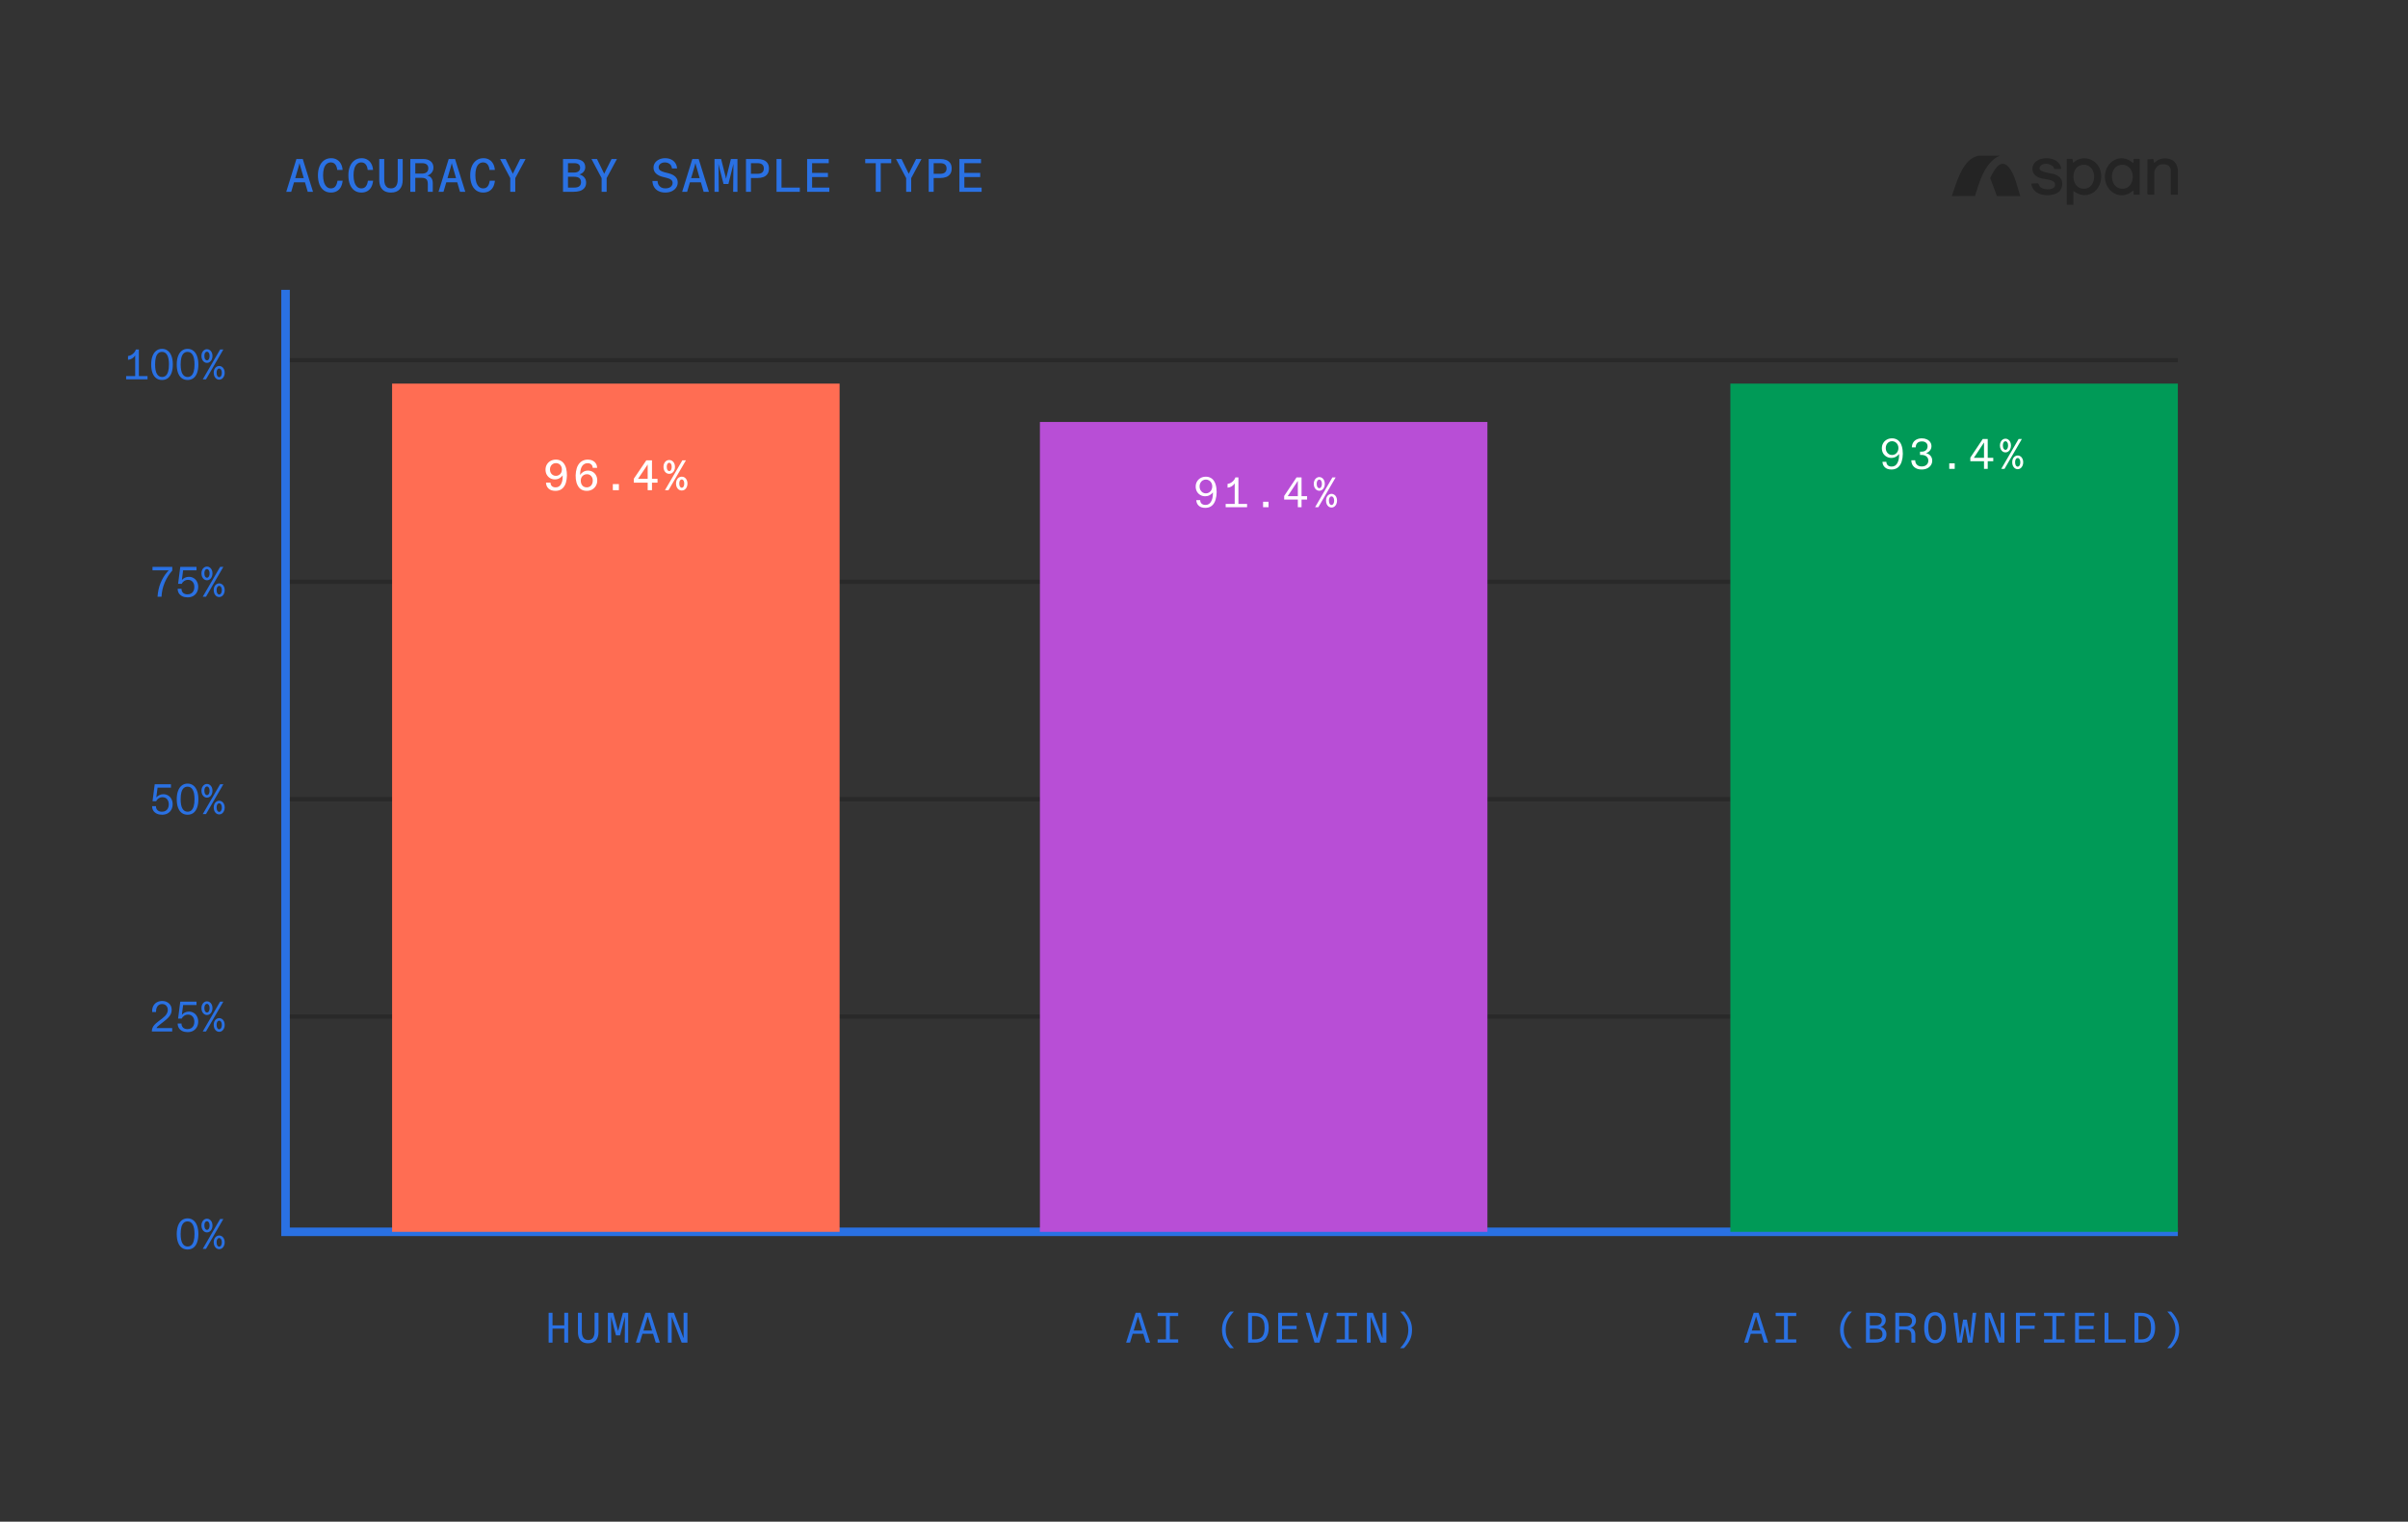 <svg width="565" height="357" viewBox="0 0 565 357" fill="none" xmlns="http://www.w3.org/2000/svg">
<rect x="0" y="0" width="565" height="357" fill="#333333" stroke="none"/>
<line x1="67" y1="84.5" x2="511" y2="84.5" stroke="black" stroke-opacity="0.2"/>
<line x1="67" y1="136.5" x2="511" y2="136.5" stroke="black" stroke-opacity="0.2"/>
<line x1="67" y1="187.5" x2="511" y2="187.5" stroke="black" stroke-opacity="0.2"/>
<line x1="67" y1="238.5" x2="511" y2="238.5" stroke="black" stroke-opacity="0.2"/>
<path d="M31.716 84.09C31.716 84.03 31.716 83.973 31.716 83.92C31.716 83.86 31.716 83.8 31.716 83.74C31.716 83.687 31.716 83.63 31.716 83.57C31.716 83.51 31.716 83.453 31.716 83.4C31.542 83.68 31.302 83.917 30.996 84.11C30.696 84.297 30.376 84.397 30.036 84.41V83.53C30.436 83.483 30.812 83.313 31.166 83.02C31.526 82.72 31.762 82.38 31.876 82H32.586V89H31.716V84.09ZM29.596 89V88.23H34.616V89H29.596ZM38.022 89.15C37.482 89.15 37.022 89.007 36.642 88.72C36.262 88.433 35.972 88.017 35.772 87.47C35.572 86.923 35.472 86.27 35.472 85.51C35.472 84.75 35.575 84.097 35.782 83.55C35.988 82.997 36.282 82.573 36.662 82.28C37.048 81.987 37.502 81.84 38.022 81.84C38.535 81.84 38.982 81.987 39.362 82.28C39.742 82.567 40.035 82.987 40.242 83.54C40.448 84.087 40.552 84.743 40.552 85.51C40.552 86.277 40.452 86.933 40.252 87.48C40.052 88.027 39.762 88.443 39.382 88.73C39.002 89.01 38.548 89.15 38.022 89.15ZM38.022 88.44C38.368 88.44 38.662 88.337 38.902 88.13C39.142 87.917 39.325 87.593 39.452 87.16C39.578 86.72 39.642 86.17 39.642 85.51C39.642 84.517 39.502 83.777 39.222 83.29C38.948 82.803 38.548 82.56 38.022 82.56C37.662 82.56 37.362 82.667 37.122 82.88C36.882 83.093 36.698 83.42 36.572 83.86C36.452 84.293 36.392 84.843 36.392 85.51C36.392 86.49 36.532 87.223 36.812 87.71C37.098 88.197 37.502 88.44 38.022 88.44ZM44.018 89.15C43.478 89.15 43.018 89.007 42.638 88.72C42.258 88.433 41.968 88.017 41.768 87.47C41.568 86.923 41.468 86.27 41.468 85.51C41.468 84.75 41.571 84.097 41.778 83.55C41.984 82.997 42.278 82.573 42.658 82.28C43.044 81.987 43.498 81.84 44.018 81.84C44.531 81.84 44.978 81.987 45.358 82.28C45.738 82.567 46.031 82.987 46.238 83.54C46.444 84.087 46.548 84.743 46.548 85.51C46.548 86.277 46.448 86.933 46.248 87.48C46.048 88.027 45.758 88.443 45.378 88.73C44.998 89.01 44.544 89.15 44.018 89.15ZM44.018 88.44C44.364 88.44 44.658 88.337 44.898 88.13C45.138 87.917 45.321 87.593 45.448 87.16C45.575 86.72 45.638 86.17 45.638 85.51C45.638 84.517 45.498 83.777 45.218 83.29C44.944 82.803 44.544 82.56 44.018 82.56C43.658 82.56 43.358 82.667 43.118 82.88C42.878 83.093 42.694 83.42 42.568 83.86C42.448 84.293 42.388 84.843 42.388 85.51C42.388 86.49 42.528 87.223 42.808 87.71C43.094 88.197 43.498 88.44 44.018 88.44ZM47.574 89L51.644 82H52.404L48.334 89H47.574ZM51.434 89.08C51.201 89.08 50.984 89.013 50.784 88.88C50.591 88.74 50.434 88.547 50.314 88.3C50.201 88.053 50.144 87.77 50.144 87.45C50.144 87.13 50.201 86.85 50.314 86.61C50.434 86.37 50.591 86.187 50.784 86.06C50.984 85.927 51.201 85.86 51.434 85.86C51.667 85.86 51.881 85.927 52.074 86.06C52.274 86.187 52.431 86.37 52.544 86.61C52.664 86.85 52.724 87.13 52.724 87.45C52.724 87.77 52.664 88.053 52.544 88.3C52.431 88.547 52.274 88.74 52.074 88.88C51.881 89.013 51.667 89.08 51.434 89.08ZM48.564 85.14C48.331 85.14 48.114 85.073 47.914 84.94C47.721 84.807 47.564 84.617 47.444 84.37C47.324 84.117 47.264 83.83 47.264 83.51C47.264 83.197 47.324 82.92 47.444 82.68C47.564 82.433 47.721 82.247 47.914 82.12C48.114 81.987 48.331 81.92 48.564 81.92C48.797 81.92 49.011 81.987 49.204 82.12C49.404 82.247 49.561 82.43 49.674 82.67C49.794 82.91 49.854 83.19 49.854 83.51C49.854 83.83 49.794 84.117 49.674 84.37C49.561 84.617 49.404 84.807 49.204 84.94C49.011 85.073 48.797 85.14 48.564 85.14ZM48.564 84.54C48.677 84.54 48.777 84.503 48.864 84.43C48.957 84.35 49.031 84.233 49.084 84.08C49.144 83.92 49.174 83.73 49.174 83.51C49.174 83.19 49.114 82.947 48.994 82.78C48.881 82.607 48.737 82.52 48.564 82.52C48.451 82.52 48.347 82.557 48.254 82.63C48.167 82.703 48.094 82.817 48.034 82.97C47.981 83.117 47.954 83.297 47.954 83.51C47.954 83.837 48.011 84.09 48.124 84.27C48.244 84.45 48.391 84.54 48.564 84.54ZM51.434 88.48C51.541 88.48 51.641 88.44 51.734 88.36C51.827 88.28 51.901 88.163 51.954 88.01C52.014 87.857 52.044 87.67 52.044 87.45C52.044 87.13 51.984 86.887 51.864 86.72C51.751 86.547 51.607 86.46 51.434 86.46C51.321 86.46 51.217 86.497 51.124 86.57C51.037 86.643 50.964 86.757 50.904 86.91C50.851 87.057 50.824 87.237 50.824 87.45C50.824 87.777 50.881 88.03 50.994 88.21C51.114 88.39 51.261 88.48 51.434 88.48Z" fill="#2A71E3"/>
<path d="M36.962 140C37.048 138.813 37.285 137.74 37.672 136.78C38.065 135.82 38.572 134.977 39.192 134.25C39.298 134.11 39.432 133.96 39.592 133.8H35.782V133H40.422V133.86C39.702 134.66 39.112 135.597 38.652 136.67C38.198 137.743 37.948 138.853 37.902 140H36.962ZM44.028 140.15C43.554 140.15 43.141 140.067 42.788 139.9C42.434 139.727 42.161 139.49 41.968 139.19C41.781 138.883 41.688 138.53 41.688 138.13H42.588C42.588 138.53 42.711 138.85 42.958 139.09C43.211 139.323 43.558 139.44 43.998 139.44C44.331 139.44 44.618 139.37 44.858 139.23C45.098 139.09 45.281 138.89 45.408 138.63C45.535 138.37 45.598 138.067 45.598 137.72C45.598 137.213 45.465 136.807 45.198 136.5C44.938 136.193 44.578 136.04 44.118 136.04C43.771 136.04 43.461 136.137 43.188 136.33C42.914 136.523 42.731 136.737 42.638 136.97H41.788L42.298 133H46.108V133.8H42.968L42.738 135.57C42.731 135.61 42.724 135.657 42.718 135.71C42.718 135.757 42.715 135.807 42.708 135.86C42.694 135.967 42.684 136.043 42.678 136.09C42.858 135.857 43.094 135.673 43.388 135.54C43.681 135.4 43.995 135.33 44.328 135.33C44.748 135.33 45.124 135.433 45.458 135.64C45.791 135.84 46.048 136.12 46.228 136.48C46.414 136.833 46.508 137.227 46.508 137.66C46.508 138.147 46.404 138.58 46.198 138.96C45.991 139.333 45.701 139.627 45.328 139.84C44.955 140.047 44.521 140.15 44.028 140.15ZM47.574 140L51.644 133H52.404L48.334 140H47.574ZM51.434 140.08C51.201 140.08 50.984 140.013 50.784 139.88C50.591 139.74 50.434 139.547 50.314 139.3C50.201 139.053 50.144 138.77 50.144 138.45C50.144 138.13 50.201 137.85 50.314 137.61C50.434 137.37 50.591 137.187 50.784 137.06C50.984 136.927 51.201 136.86 51.434 136.86C51.667 136.86 51.881 136.927 52.074 137.06C52.274 137.187 52.431 137.37 52.544 137.61C52.664 137.85 52.724 138.13 52.724 138.45C52.724 138.77 52.664 139.053 52.544 139.3C52.431 139.547 52.274 139.74 52.074 139.88C51.881 140.013 51.667 140.08 51.434 140.08ZM48.564 136.14C48.331 136.14 48.114 136.073 47.914 135.94C47.721 135.807 47.564 135.617 47.444 135.37C47.324 135.117 47.264 134.83 47.264 134.51C47.264 134.197 47.324 133.92 47.444 133.68C47.564 133.433 47.721 133.247 47.914 133.12C48.114 132.987 48.331 132.92 48.564 132.92C48.797 132.92 49.011 132.987 49.204 133.12C49.404 133.247 49.561 133.43 49.674 133.67C49.794 133.91 49.854 134.19 49.854 134.51C49.854 134.83 49.794 135.117 49.674 135.37C49.561 135.617 49.404 135.807 49.204 135.94C49.011 136.073 48.797 136.14 48.564 136.14ZM48.564 135.54C48.677 135.54 48.777 135.503 48.864 135.43C48.957 135.35 49.031 135.233 49.084 135.08C49.144 134.92 49.174 134.73 49.174 134.51C49.174 134.19 49.114 133.947 48.994 133.78C48.881 133.607 48.737 133.52 48.564 133.52C48.451 133.52 48.347 133.557 48.254 133.63C48.167 133.703 48.094 133.817 48.034 133.97C47.981 134.117 47.954 134.297 47.954 134.51C47.954 134.837 48.011 135.09 48.124 135.27C48.244 135.45 48.391 135.54 48.564 135.54ZM51.434 139.48C51.541 139.48 51.641 139.44 51.734 139.36C51.827 139.28 51.901 139.163 51.954 139.01C52.014 138.857 52.044 138.67 52.044 138.45C52.044 138.13 51.984 137.887 51.864 137.72C51.751 137.547 51.607 137.46 51.434 137.46C51.321 137.46 51.217 137.497 51.124 137.57C51.037 137.643 50.964 137.757 50.904 137.91C50.851 138.057 50.824 138.237 50.824 138.45C50.824 138.777 50.881 139.03 50.994 139.21C51.114 139.39 51.261 139.48 51.434 139.48Z" fill="#2A71E3"/>
<path d="M38.032 191.15C37.558 191.15 37.145 191.067 36.792 190.9C36.438 190.727 36.165 190.49 35.972 190.19C35.785 189.883 35.692 189.53 35.692 189.13H36.592C36.592 189.53 36.715 189.85 36.962 190.09C37.215 190.323 37.562 190.44 38.002 190.44C38.335 190.44 38.622 190.37 38.862 190.23C39.102 190.09 39.285 189.89 39.412 189.63C39.538 189.37 39.602 189.067 39.602 188.72C39.602 188.213 39.468 187.807 39.202 187.5C38.942 187.193 38.582 187.04 38.122 187.04C37.775 187.04 37.465 187.137 37.192 187.33C36.918 187.523 36.735 187.737 36.642 187.97H35.792L36.302 184H40.112V184.8H36.972L36.742 186.57C36.735 186.61 36.728 186.657 36.722 186.71C36.722 186.757 36.718 186.807 36.712 186.86C36.698 186.967 36.688 187.043 36.682 187.09C36.862 186.857 37.098 186.673 37.392 186.54C37.685 186.4 37.998 186.33 38.332 186.33C38.752 186.33 39.128 186.433 39.462 186.64C39.795 186.84 40.052 187.12 40.232 187.48C40.418 187.833 40.512 188.227 40.512 188.66C40.512 189.147 40.408 189.58 40.202 189.96C39.995 190.333 39.705 190.627 39.332 190.84C38.958 191.047 38.525 191.15 38.032 191.15ZM44.018 191.15C43.478 191.15 43.018 191.007 42.638 190.72C42.258 190.433 41.968 190.017 41.768 189.47C41.568 188.923 41.468 188.27 41.468 187.51C41.468 186.75 41.571 186.097 41.778 185.55C41.984 184.997 42.278 184.573 42.658 184.28C43.044 183.987 43.498 183.84 44.018 183.84C44.531 183.84 44.978 183.987 45.358 184.28C45.738 184.567 46.031 184.987 46.238 185.54C46.444 186.087 46.548 186.743 46.548 187.51C46.548 188.277 46.448 188.933 46.248 189.48C46.048 190.027 45.758 190.443 45.378 190.73C44.998 191.01 44.544 191.15 44.018 191.15ZM44.018 190.44C44.364 190.44 44.658 190.337 44.898 190.13C45.138 189.917 45.321 189.593 45.448 189.16C45.575 188.72 45.638 188.17 45.638 187.51C45.638 186.517 45.498 185.777 45.218 185.29C44.944 184.803 44.544 184.56 44.018 184.56C43.658 184.56 43.358 184.667 43.118 184.88C42.878 185.093 42.694 185.42 42.568 185.86C42.448 186.293 42.388 186.843 42.388 187.51C42.388 188.49 42.528 189.223 42.808 189.71C43.094 190.197 43.498 190.44 44.018 190.44ZM47.574 191L51.644 184H52.404L48.334 191H47.574ZM51.434 191.08C51.201 191.08 50.984 191.013 50.784 190.88C50.591 190.74 50.434 190.547 50.314 190.3C50.201 190.053 50.144 189.77 50.144 189.45C50.144 189.13 50.201 188.85 50.314 188.61C50.434 188.37 50.591 188.187 50.784 188.06C50.984 187.927 51.201 187.86 51.434 187.86C51.667 187.86 51.881 187.927 52.074 188.06C52.274 188.187 52.431 188.37 52.544 188.61C52.664 188.85 52.724 189.13 52.724 189.45C52.724 189.77 52.664 190.053 52.544 190.3C52.431 190.547 52.274 190.74 52.074 190.88C51.881 191.013 51.667 191.08 51.434 191.08ZM48.564 187.14C48.331 187.14 48.114 187.073 47.914 186.94C47.721 186.807 47.564 186.617 47.444 186.37C47.324 186.117 47.264 185.83 47.264 185.51C47.264 185.197 47.324 184.92 47.444 184.68C47.564 184.433 47.721 184.247 47.914 184.12C48.114 183.987 48.331 183.92 48.564 183.92C48.797 183.92 49.011 183.987 49.204 184.12C49.404 184.247 49.561 184.43 49.674 184.67C49.794 184.91 49.854 185.19 49.854 185.51C49.854 185.83 49.794 186.117 49.674 186.37C49.561 186.617 49.404 186.807 49.204 186.94C49.011 187.073 48.797 187.14 48.564 187.14ZM48.564 186.54C48.677 186.54 48.777 186.503 48.864 186.43C48.957 186.35 49.031 186.233 49.084 186.08C49.144 185.92 49.174 185.73 49.174 185.51C49.174 185.19 49.114 184.947 48.994 184.78C48.881 184.607 48.737 184.52 48.564 184.52C48.451 184.52 48.347 184.557 48.254 184.63C48.167 184.703 48.094 184.817 48.034 184.97C47.981 185.117 47.954 185.297 47.954 185.51C47.954 185.837 48.011 186.09 48.124 186.27C48.244 186.45 48.391 186.54 48.564 186.54ZM51.434 190.48C51.541 190.48 51.641 190.44 51.734 190.36C51.827 190.28 51.901 190.163 51.954 190.01C52.014 189.857 52.044 189.67 52.044 189.45C52.044 189.13 51.984 188.887 51.864 188.72C51.751 188.547 51.607 188.46 51.434 188.46C51.321 188.46 51.217 188.497 51.124 188.57C51.037 188.643 50.964 188.757 50.904 188.91C50.851 189.057 50.824 189.237 50.824 189.45C50.824 189.777 50.881 190.03 50.994 190.21C51.114 190.39 51.261 190.48 51.434 190.48Z" fill="#2A71E3"/>
<path d="M35.632 242C35.632 241.693 35.678 241.42 35.772 241.18C35.865 240.933 36.015 240.693 36.222 240.46C36.435 240.22 36.728 239.96 37.102 239.68L38.052 238.95C38.298 238.757 38.515 238.567 38.702 238.38C38.888 238.193 39.045 237.98 39.172 237.74C39.305 237.493 39.372 237.233 39.372 236.96C39.372 236.693 39.318 236.453 39.212 236.24C39.105 236.027 38.952 235.86 38.752 235.74C38.552 235.62 38.315 235.56 38.042 235.56C37.755 235.56 37.505 235.627 37.292 235.76C37.078 235.893 36.912 236.093 36.792 236.36C36.672 236.62 36.612 236.937 36.612 237.31V237.44H35.702V237.21C35.702 236.723 35.802 236.303 36.002 235.95C36.208 235.59 36.488 235.317 36.842 235.13C37.202 234.937 37.602 234.84 38.042 234.84C38.468 234.84 38.852 234.927 39.192 235.1C39.532 235.273 39.798 235.52 39.992 235.84C40.185 236.153 40.282 236.523 40.282 236.95C40.282 237.297 40.212 237.62 40.072 237.92C39.932 238.213 39.722 238.503 39.442 238.79C39.162 239.077 38.792 239.397 38.332 239.75L37.842 240.12C37.488 240.387 37.222 240.603 37.042 240.77C36.868 240.937 36.762 241.08 36.722 241.2H40.402V242H35.632ZM44.028 242.15C43.554 242.15 43.141 242.067 42.788 241.9C42.434 241.727 42.161 241.49 41.968 241.19C41.781 240.883 41.688 240.53 41.688 240.13H42.588C42.588 240.53 42.711 240.85 42.958 241.09C43.211 241.323 43.558 241.44 43.998 241.44C44.331 241.44 44.618 241.37 44.858 241.23C45.098 241.09 45.281 240.89 45.408 240.63C45.535 240.37 45.598 240.067 45.598 239.72C45.598 239.213 45.465 238.807 45.198 238.5C44.938 238.193 44.578 238.04 44.118 238.04C43.771 238.04 43.461 238.137 43.188 238.33C42.914 238.523 42.731 238.737 42.638 238.97H41.788L42.298 235H46.108V235.8H42.968L42.738 237.57C42.731 237.61 42.724 237.657 42.718 237.71C42.718 237.757 42.715 237.807 42.708 237.86C42.694 237.967 42.684 238.043 42.678 238.09C42.858 237.857 43.094 237.673 43.388 237.54C43.681 237.4 43.995 237.33 44.328 237.33C44.748 237.33 45.124 237.433 45.458 237.64C45.791 237.84 46.048 238.12 46.228 238.48C46.414 238.833 46.508 239.227 46.508 239.66C46.508 240.147 46.404 240.58 46.198 240.96C45.991 241.333 45.701 241.627 45.328 241.84C44.955 242.047 44.521 242.15 44.028 242.15ZM47.574 242L51.644 235H52.404L48.334 242H47.574ZM51.434 242.08C51.201 242.08 50.984 242.013 50.784 241.88C50.591 241.74 50.434 241.547 50.314 241.3C50.201 241.053 50.144 240.77 50.144 240.45C50.144 240.13 50.201 239.85 50.314 239.61C50.434 239.37 50.591 239.187 50.784 239.06C50.984 238.927 51.201 238.86 51.434 238.86C51.667 238.86 51.881 238.927 52.074 239.06C52.274 239.187 52.431 239.37 52.544 239.61C52.664 239.85 52.724 240.13 52.724 240.45C52.724 240.77 52.664 241.053 52.544 241.3C52.431 241.547 52.274 241.74 52.074 241.88C51.881 242.013 51.667 242.08 51.434 242.08ZM48.564 238.14C48.331 238.14 48.114 238.073 47.914 237.94C47.721 237.807 47.564 237.617 47.444 237.37C47.324 237.117 47.264 236.83 47.264 236.51C47.264 236.197 47.324 235.92 47.444 235.68C47.564 235.433 47.721 235.247 47.914 235.12C48.114 234.987 48.331 234.92 48.564 234.92C48.797 234.92 49.011 234.987 49.204 235.12C49.404 235.247 49.561 235.43 49.674 235.67C49.794 235.91 49.854 236.19 49.854 236.51C49.854 236.83 49.794 237.117 49.674 237.37C49.561 237.617 49.404 237.807 49.204 237.94C49.011 238.073 48.797 238.14 48.564 238.14ZM48.564 237.54C48.677 237.54 48.777 237.503 48.864 237.43C48.957 237.35 49.031 237.233 49.084 237.08C49.144 236.92 49.174 236.73 49.174 236.51C49.174 236.19 49.114 235.947 48.994 235.78C48.881 235.607 48.737 235.52 48.564 235.52C48.451 235.52 48.347 235.557 48.254 235.63C48.167 235.703 48.094 235.817 48.034 235.97C47.981 236.117 47.954 236.297 47.954 236.51C47.954 236.837 48.011 237.09 48.124 237.27C48.244 237.45 48.391 237.54 48.564 237.54ZM51.434 241.48C51.541 241.48 51.641 241.44 51.734 241.36C51.827 241.28 51.901 241.163 51.954 241.01C52.014 240.857 52.044 240.67 52.044 240.45C52.044 240.13 51.984 239.887 51.864 239.72C51.751 239.547 51.607 239.46 51.434 239.46C51.321 239.46 51.217 239.497 51.124 239.57C51.037 239.643 50.964 239.757 50.904 239.91C50.851 240.057 50.824 240.237 50.824 240.45C50.824 240.777 50.881 241.03 50.994 241.21C51.114 241.39 51.261 241.48 51.434 241.48Z" fill="#2A71E3"/>
<path d="M44.018 293.15C43.478 293.15 43.018 293.007 42.638 292.72C42.258 292.433 41.968 292.017 41.768 291.47C41.568 290.923 41.468 290.27 41.468 289.51C41.468 288.75 41.571 288.097 41.778 287.55C41.984 286.997 42.278 286.573 42.658 286.28C43.044 285.987 43.498 285.84 44.018 285.84C44.531 285.84 44.978 285.987 45.358 286.28C45.738 286.567 46.031 286.987 46.238 287.54C46.444 288.087 46.548 288.743 46.548 289.51C46.548 290.277 46.448 290.933 46.248 291.48C46.048 292.027 45.758 292.443 45.378 292.73C44.998 293.01 44.544 293.15 44.018 293.15ZM44.018 292.44C44.364 292.44 44.658 292.337 44.898 292.13C45.138 291.917 45.321 291.593 45.448 291.16C45.575 290.72 45.638 290.17 45.638 289.51C45.638 288.517 45.498 287.777 45.218 287.29C44.944 286.803 44.544 286.56 44.018 286.56C43.658 286.56 43.358 286.667 43.118 286.88C42.878 287.093 42.694 287.42 42.568 287.86C42.448 288.293 42.388 288.843 42.388 289.51C42.388 290.49 42.528 291.223 42.808 291.71C43.094 292.197 43.498 292.44 44.018 292.44ZM47.574 293L51.644 286H52.404L48.334 293H47.574ZM51.434 293.08C51.201 293.08 50.984 293.013 50.784 292.88C50.591 292.74 50.434 292.547 50.314 292.3C50.201 292.053 50.144 291.77 50.144 291.45C50.144 291.13 50.201 290.85 50.314 290.61C50.434 290.37 50.591 290.187 50.784 290.06C50.984 289.927 51.201 289.86 51.434 289.86C51.667 289.86 51.881 289.927 52.074 290.06C52.274 290.187 52.431 290.37 52.544 290.61C52.664 290.85 52.724 291.13 52.724 291.45C52.724 291.77 52.664 292.053 52.544 292.3C52.431 292.547 52.274 292.74 52.074 292.88C51.881 293.013 51.667 293.08 51.434 293.08ZM48.564 289.14C48.331 289.14 48.114 289.073 47.914 288.94C47.721 288.807 47.564 288.617 47.444 288.37C47.324 288.117 47.264 287.83 47.264 287.51C47.264 287.197 47.324 286.92 47.444 286.68C47.564 286.433 47.721 286.247 47.914 286.12C48.114 285.987 48.331 285.92 48.564 285.92C48.797 285.92 49.011 285.987 49.204 286.12C49.404 286.247 49.561 286.43 49.674 286.67C49.794 286.91 49.854 287.19 49.854 287.51C49.854 287.83 49.794 288.117 49.674 288.37C49.561 288.617 49.404 288.807 49.204 288.94C49.011 289.073 48.797 289.14 48.564 289.14ZM48.564 288.54C48.677 288.54 48.777 288.503 48.864 288.43C48.957 288.35 49.031 288.233 49.084 288.08C49.144 287.92 49.174 287.73 49.174 287.51C49.174 287.19 49.114 286.947 48.994 286.78C48.881 286.607 48.737 286.52 48.564 286.52C48.451 286.52 48.347 286.557 48.254 286.63C48.167 286.703 48.094 286.817 48.034 286.97C47.981 287.117 47.954 287.297 47.954 287.51C47.954 287.837 48.011 288.09 48.124 288.27C48.244 288.45 48.391 288.54 48.564 288.54ZM51.434 292.48C51.541 292.48 51.641 292.44 51.734 292.36C51.827 292.28 51.901 292.163 51.954 292.01C52.014 291.857 52.044 291.67 52.044 291.45C52.044 291.13 51.984 290.887 51.864 290.72C51.751 290.547 51.607 290.46 51.434 290.46C51.321 290.46 51.217 290.497 51.124 290.57C51.037 290.643 50.964 290.757 50.904 290.91C50.851 291.057 50.824 291.237 50.824 291.45C50.824 291.777 50.881 292.03 50.994 292.21C51.114 292.39 51.261 292.48 51.434 292.48Z" fill="#2A71E3"/>
<path d="M67 68V289H511" stroke="#2A71E3" stroke-width="2"/>
<path d="M128.73 315V308H129.64V310.94H132.4V308H133.31V315H132.4V311.71H129.64V315H128.73ZM138.016 315.15C137.496 315.15 137.056 315.05 136.696 314.85C136.336 314.65 136.062 314.353 135.876 313.96C135.696 313.567 135.606 313.083 135.606 312.51V308H136.516V312.38C136.516 312.813 136.572 313.18 136.686 313.48C136.799 313.78 136.966 314.007 137.186 314.16C137.412 314.313 137.689 314.39 138.016 314.39C138.502 314.39 138.872 314.22 139.126 313.88C139.379 313.533 139.506 313.033 139.506 312.38V308H140.426V312.51C140.426 313.37 140.219 314.027 139.806 314.48C139.399 314.927 138.802 315.15 138.016 315.15ZM142.622 315V308H143.882L144.802 311.44C144.822 311.513 144.842 311.587 144.862 311.66C144.882 311.733 144.902 311.807 144.922 311.88C144.935 311.947 144.952 312.013 144.972 312.08C144.992 312.147 145.012 312.213 145.032 312.28C145.038 312.253 145.045 312.23 145.052 312.21C145.058 312.183 145.065 312.157 145.072 312.13C145.098 312.017 145.125 311.903 145.152 311.79C145.185 311.677 145.218 311.56 145.252 311.44L146.152 308H147.392V315H146.592L146.632 309.98C146.632 309.767 146.632 309.567 146.632 309.38C146.632 309.193 146.635 309.023 146.642 308.87L145.492 313.3H144.532L143.362 308.88C143.368 308.973 143.372 309.063 143.372 309.15C143.372 309.237 143.375 309.32 143.382 309.4C143.382 309.487 143.382 309.573 143.382 309.66C143.382 309.74 143.382 309.827 143.382 309.92L143.422 315H142.622ZM149.198 315L151.428 308H152.578L154.818 315H153.868L152.238 309.67C152.218 309.61 152.198 309.55 152.178 309.49C152.164 309.43 152.148 309.37 152.128 309.31C152.101 309.23 152.078 309.15 152.058 309.07C152.038 308.99 152.014 308.91 151.988 308.83C151.968 308.903 151.948 308.977 151.928 309.05C151.908 309.117 151.888 309.183 151.868 309.25C151.848 309.317 151.828 309.387 151.808 309.46C151.788 309.527 151.764 309.597 151.738 309.67L150.108 315H149.198ZM150.448 312.92V312.16H153.598V312.92H150.448ZM156.714 315V308H158.124L160.394 313.97V313.53C160.394 313.457 160.394 313.383 160.394 313.31C160.394 313.237 160.394 313.163 160.394 313.09V308H161.294V315H159.944L157.604 308.88C157.604 308.967 157.604 309.05 157.604 309.13C157.604 309.21 157.604 309.29 157.604 309.37C157.604 309.43 157.604 309.49 157.604 309.55C157.604 309.61 157.604 309.67 157.604 309.73V315H156.714Z" fill="#2A71E3"/>
<path d="M264.225 315L266.455 308H267.605L269.845 315H268.895L267.265 309.67C267.245 309.61 267.225 309.55 267.205 309.49C267.192 309.43 267.175 309.37 267.155 309.31C267.128 309.23 267.105 309.15 267.085 309.07C267.065 308.99 267.042 308.91 267.015 308.83C266.995 308.903 266.975 308.977 266.955 309.05C266.935 309.117 266.915 309.183 266.895 309.25C266.875 309.317 266.855 309.387 266.835 309.46C266.815 309.527 266.792 309.597 266.765 309.67L265.135 315H264.225ZM265.475 312.92V312.16H268.625V312.92H265.475ZM273.571 315V308H274.481V315H273.571ZM271.621 315V314.23H276.441V315H271.621ZM271.621 308.76V308H276.441V308.76H271.621ZM288.623 316.29L288.543 316.21C287.97 315.617 287.523 314.983 287.203 314.31C286.883 313.63 286.723 312.86 286.723 312C286.723 311.113 286.89 310.327 287.223 309.64C287.557 308.947 288.023 308.3 288.623 307.7H289.513C288.887 308.367 288.41 309.04 288.083 309.72C287.757 310.4 287.593 311.157 287.593 311.99C287.593 312.83 287.757 313.59 288.083 314.27C288.41 314.95 288.887 315.623 289.513 316.29H288.623ZM292.85 315V308H294.34C295.04 308 295.636 308.123 296.13 308.37C296.63 308.61 297.013 308.993 297.28 309.52C297.546 310.04 297.68 310.71 297.68 311.53C297.68 312.237 297.563 312.85 297.33 313.37C297.103 313.89 296.753 314.293 296.28 314.58C295.813 314.86 295.236 315 294.55 315H292.85ZM294.44 314.23C294.94 314.23 295.356 314.137 295.69 313.95C296.03 313.763 296.286 313.467 296.46 313.06C296.633 312.653 296.72 312.13 296.72 311.49C296.72 310.89 296.643 310.39 296.49 309.99C296.336 309.59 296.09 309.287 295.75 309.08C295.41 308.867 294.963 308.76 294.41 308.76H293.76V314.23H294.44ZM299.896 315V308H304.396V308.76H300.806V311.05H304.226V311.82H300.806V314.23H304.516V315H299.896ZM308.432 315L306.372 308H307.352L308.782 313.09C308.802 313.177 308.822 313.26 308.842 313.34C308.868 313.42 308.895 313.503 308.922 313.59C308.942 313.663 308.962 313.737 308.982 313.81C309.002 313.877 309.025 313.947 309.052 314.02C309.072 313.94 309.092 313.86 309.112 313.78C309.132 313.693 309.155 313.61 309.182 313.53C309.202 313.457 309.222 313.383 309.242 313.31C309.262 313.237 309.282 313.163 309.302 313.09L310.722 308H311.672L309.582 315H308.432ZM315.548 315V308H316.458V315H315.548ZM313.598 315V314.23H318.418V315H313.598ZM313.598 308.76V308H318.418V308.76H313.598ZM320.714 315V308H322.124L324.394 313.97V313.53C324.394 313.457 324.394 313.383 324.394 313.31C324.394 313.237 324.394 313.163 324.394 313.09V308H325.294V315H323.944L321.604 308.88C321.604 308.967 321.604 309.05 321.604 309.13C321.604 309.21 321.604 309.29 321.604 309.37C321.604 309.43 321.604 309.49 321.604 309.55C321.604 309.61 321.604 309.67 321.604 309.73V315H320.714ZM329.41 307.7L329.49 307.78C330.063 308.373 330.51 309.01 330.83 309.69C331.15 310.363 331.31 311.13 331.31 311.99C331.31 312.877 331.143 313.667 330.81 314.36C330.477 315.047 330.01 315.69 329.41 316.29H328.52C329.147 315.623 329.623 314.95 329.95 314.27C330.277 313.59 330.44 312.833 330.44 312C330.44 311.16 330.277 310.4 329.95 309.72C329.623 309.04 329.147 308.367 328.52 307.7H329.41Z" fill="#2A71E3"/>
<path d="M409.245 315L411.475 308H412.625L414.865 315H413.915L412.285 309.67C412.265 309.61 412.245 309.55 412.225 309.49C412.211 309.43 412.195 309.37 412.175 309.31C412.148 309.23 412.125 309.15 412.105 309.07C412.085 308.99 412.061 308.91 412.035 308.83C412.015 308.903 411.995 308.977 411.975 309.05C411.955 309.117 411.935 309.183 411.915 309.25C411.895 309.317 411.875 309.387 411.855 309.46C411.835 309.527 411.811 309.597 411.785 309.67L410.155 315H409.245ZM410.495 312.92V312.16H413.645V312.92H410.495ZM418.591 315V308H419.501V315H418.591ZM416.641 315V314.23H421.461V315H416.641ZM416.641 308.76V308H421.461V308.76H416.641ZM433.643 316.29L433.563 316.21C432.99 315.617 432.543 314.983 432.223 314.31C431.903 313.63 431.743 312.86 431.743 312C431.743 311.113 431.91 310.327 432.243 309.64C432.576 308.947 433.043 308.3 433.643 307.7H434.533C433.906 308.367 433.43 309.04 433.103 309.72C432.776 310.4 432.613 311.157 432.613 311.99C432.613 312.83 432.776 313.59 433.103 314.27C433.43 314.95 433.906 315.623 434.533 316.29H433.643ZM437.819 315V308H440.239C440.919 308 441.459 308.147 441.859 308.44C442.259 308.733 442.459 309.173 442.459 309.76C442.459 310.127 442.346 310.45 442.119 310.73C441.899 311.003 441.622 311.193 441.289 311.3C441.709 311.433 442.036 311.65 442.269 311.95C442.509 312.243 442.629 312.603 442.629 313.03C442.629 313.523 442.509 313.917 442.269 314.21C442.029 314.497 441.712 314.7 441.319 314.82C440.926 314.94 440.479 315 439.979 315H437.819ZM440.129 314.23C440.669 314.23 441.066 314.127 441.319 313.92C441.572 313.713 441.699 313.4 441.699 312.98C441.699 312.587 441.576 312.28 441.329 312.06C441.082 311.833 440.669 311.72 440.089 311.72H438.739V314.23H440.129ZM440.109 310.95C440.409 310.95 440.666 310.907 440.879 310.82C441.092 310.733 441.252 310.607 441.359 310.44C441.472 310.267 441.529 310.063 441.529 309.83C441.529 309.497 441.419 309.237 441.199 309.05C440.986 308.857 440.646 308.76 440.179 308.76H438.739V310.95H440.109ZM444.705 315V308H447.365C448.038 308 448.572 308.163 448.965 308.49C449.358 308.81 449.555 309.26 449.555 309.84C449.555 310.253 449.425 310.613 449.165 310.92C448.905 311.227 448.602 311.433 448.255 311.54C448.602 311.593 448.878 311.763 449.085 312.05C449.292 312.33 449.395 312.693 449.395 313.14V315H448.485V313.39C448.485 312.843 448.372 312.467 448.145 312.26C447.925 312.047 447.548 311.94 447.015 311.94H445.615V315H444.705ZM447.135 311.17C447.448 311.17 447.715 311.123 447.935 311.03C448.162 310.937 448.332 310.8 448.445 310.62C448.565 310.433 448.625 310.21 448.625 309.95C448.625 309.557 448.495 309.26 448.235 309.06C447.982 308.86 447.615 308.76 447.135 308.76H445.615V311.17H447.135ZM454.031 315.15C453.505 315.15 453.048 315.007 452.661 314.72C452.281 314.433 451.988 314.017 451.781 313.47C451.581 312.923 451.481 312.267 451.481 311.5C451.481 310.733 451.581 310.077 451.781 309.53C451.988 308.977 452.281 308.557 452.661 308.27C453.048 307.983 453.505 307.84 454.031 307.84C454.558 307.84 455.011 307.983 455.391 308.27C455.778 308.557 456.071 308.977 456.271 309.53C456.478 310.077 456.581 310.733 456.581 311.5C456.581 312.267 456.478 312.923 456.271 313.47C456.071 314.017 455.778 314.433 455.391 314.72C455.011 315.007 454.558 315.15 454.031 315.15ZM454.031 314.39C454.351 314.39 454.631 314.277 454.871 314.05C455.111 313.823 455.295 313.493 455.421 313.06C455.555 312.627 455.621 312.107 455.621 311.5C455.621 310.893 455.555 310.373 455.421 309.94C455.295 309.507 455.111 309.177 454.871 308.95C454.631 308.723 454.351 308.61 454.031 308.61C453.705 308.61 453.421 308.723 453.181 308.95C452.941 309.177 452.755 309.507 452.621 309.94C452.495 310.373 452.431 310.893 452.431 311.5C452.431 312.107 452.495 312.627 452.621 313.06C452.755 313.493 452.941 313.823 453.181 314.05C453.421 314.277 453.705 314.39 454.031 314.39ZM459.257 315L458.357 308H459.257L459.787 313.09C459.794 313.157 459.801 313.223 459.807 313.29C459.814 313.35 459.821 313.413 459.827 313.48C459.834 313.553 459.841 313.627 459.847 313.7C459.854 313.767 459.861 313.833 459.867 313.9C459.881 313.827 459.894 313.753 459.907 313.68C459.921 313.6 459.934 313.523 459.947 313.45C459.961 313.39 459.971 313.33 459.977 313.27C459.991 313.21 460.001 313.15 460.007 313.09L460.607 309.61H461.497L462.097 313.09C462.124 313.23 462.147 313.367 462.167 313.5C462.194 313.633 462.217 313.767 462.237 313.9C462.277 313.527 462.304 313.257 462.317 313.09L462.847 308H463.697L462.797 315H461.747L461.167 311.67C461.154 311.617 461.144 311.56 461.137 311.5C461.131 311.44 461.121 311.383 461.107 311.33C461.094 311.257 461.081 311.18 461.067 311.1C461.054 311.02 461.041 310.943 461.027 310.87C461.014 310.93 461.004 310.993 460.997 311.06C460.991 311.12 460.981 311.18 460.967 311.24C460.954 311.313 460.941 311.387 460.927 311.46C460.914 311.533 460.901 311.603 460.887 311.67L460.307 315H459.257ZM465.733 315V308H467.143L469.413 313.97V313.53C469.413 313.457 469.413 313.383 469.413 313.31C469.413 313.237 469.413 313.163 469.413 313.09V308H470.313V315H468.963L466.623 308.88C466.623 308.967 466.623 309.05 466.623 309.13C466.623 309.21 466.623 309.29 466.623 309.37C466.623 309.43 466.623 309.49 466.623 309.55C466.623 309.61 466.623 309.67 466.623 309.73V315H465.733ZM473.01 315V308H477.57V308.76H473.93V311.01H477.4V311.77H473.93V315H473.01ZM481.556 315V308H482.466V315H481.556ZM479.606 315V314.23H484.426V315H479.606ZM479.606 308.76V308H484.426V308.76H479.606ZM486.892 315V308H491.392V308.76H487.802V311.05H491.222V311.82H487.802V314.23H491.512V315H486.892ZM493.808 315V308H494.718V314.23H498.748V315H493.808ZM500.834 315V308H502.324C503.024 308 503.621 308.123 504.114 308.37C504.614 308.61 504.997 308.993 505.264 309.52C505.531 310.04 505.664 310.71 505.664 311.53C505.664 312.237 505.547 312.85 505.314 313.37C505.087 313.89 504.737 314.293 504.264 314.58C503.797 314.86 503.221 315 502.534 315H500.834ZM502.424 314.23C502.924 314.23 503.341 314.137 503.674 313.95C504.014 313.763 504.271 313.467 504.444 313.06C504.617 312.653 504.704 312.13 504.704 311.49C504.704 310.89 504.627 310.39 504.474 309.99C504.321 309.59 504.074 309.287 503.734 309.08C503.394 308.867 502.947 308.76 502.394 308.76H501.744V314.23H502.424ZM509.41 307.7L509.49 307.78C510.063 308.373 510.51 309.01 510.83 309.69C511.15 310.363 511.31 311.13 511.31 311.99C511.31 312.877 511.143 313.667 510.81 314.36C510.477 315.047 510.01 315.69 509.41 316.29H508.52C509.147 315.623 509.623 314.95 509.95 314.27C510.277 313.59 510.44 312.833 510.44 312C510.44 311.16 510.277 310.4 509.95 309.72C509.623 309.04 509.147 308.367 508.52 307.7H509.41Z" fill="#2A71E3"/>
<rect x="92" y="90" width="105" height="199" fill="#FF6D53"/>
<rect x="244" y="99" width="105" height="190" fill="#B84ED6"/>
<rect x="406" y="90" width="105" height="199" fill="#009A57"/>
<path d="M130.33 115.16C129.643 115.16 129.106 114.983 128.72 114.63C128.333 114.277 128.13 113.807 128.11 113.22H129.16C129.173 113.573 129.283 113.85 129.49 114.05C129.703 114.243 129.996 114.34 130.37 114.34C130.93 114.34 131.346 114.1 131.62 113.62C131.893 113.14 132.026 112.543 132.02 111.83C132.02 111.817 132.02 111.807 132.02 111.8C132.02 111.787 132.02 111.777 132.02 111.77C132.02 111.73 132.02 111.69 132.02 111.65C132.02 111.61 132.02 111.57 132.02 111.53C131.84 111.79 131.59 112.013 131.27 112.2C130.95 112.38 130.59 112.47 130.19 112.47C129.79 112.47 129.423 112.377 129.09 112.19C128.756 111.997 128.49 111.727 128.29 111.38C128.096 111.027 128 110.627 128 110.18C128 109.727 128.106 109.323 128.32 108.97C128.533 108.61 128.823 108.33 129.19 108.13C129.563 107.93 129.98 107.83 130.44 107.83C130.92 107.83 131.343 107.947 131.71 108.18C132.076 108.413 132.366 108.75 132.58 109.19C132.786 109.603 132.92 110.107 132.98 110.7C133.046 111.287 133.036 111.87 132.95 112.45C132.87 113.03 132.72 113.517 132.5 113.91C132.273 114.323 131.976 114.637 131.61 114.85C131.25 115.057 130.823 115.16 130.33 115.16ZM130.44 111.64C130.7 111.64 130.936 111.577 131.15 111.45C131.37 111.323 131.54 111.147 131.66 110.92C131.78 110.687 131.84 110.423 131.84 110.13C131.84 109.843 131.78 109.59 131.66 109.37C131.546 109.143 131.383 108.967 131.17 108.84C130.956 108.713 130.713 108.65 130.44 108.65C130.18 108.65 129.94 108.713 129.72 108.84C129.506 108.967 129.34 109.143 129.22 109.37C129.1 109.597 129.04 109.85 129.04 110.13C129.04 110.43 129.1 110.693 129.22 110.92C129.34 111.147 129.506 111.323 129.72 111.45C129.933 111.577 130.173 111.64 130.44 111.64ZM137.686 115.16C137.179 115.16 136.743 115.05 136.376 114.83C136.016 114.603 135.729 114.27 135.516 113.83C135.309 113.437 135.173 112.953 135.106 112.38C135.046 111.8 135.059 111.223 135.146 110.65C135.233 110.07 135.386 109.583 135.606 109.19C135.846 108.75 136.163 108.413 136.556 108.18C136.956 107.947 137.416 107.83 137.936 107.83C138.363 107.83 138.736 107.913 139.056 108.08C139.383 108.24 139.636 108.463 139.816 108.75C139.996 109.037 140.096 109.373 140.116 109.76H139.076C139.056 109.427 138.943 109.163 138.736 108.97C138.529 108.77 138.253 108.67 137.906 108.67C137.353 108.67 136.926 108.88 136.626 109.3C136.326 109.72 136.156 110.32 136.116 111.1C136.109 111.22 136.103 111.34 136.096 111.46C136.263 111.167 136.509 110.92 136.836 110.72C137.163 110.513 137.533 110.41 137.946 110.41C138.373 110.41 138.749 110.51 139.076 110.71C139.409 110.903 139.669 111.177 139.856 111.53C140.043 111.877 140.136 112.273 140.136 112.72C140.136 113.18 140.029 113.597 139.816 113.97C139.603 114.343 139.309 114.637 138.936 114.85C138.563 115.057 138.146 115.16 137.686 115.16ZM137.676 114.34C137.949 114.34 138.193 114.277 138.406 114.15C138.626 114.017 138.793 113.83 138.906 113.59C139.026 113.35 139.086 113.073 139.086 112.76C139.086 112.327 138.959 111.97 138.706 111.69C138.459 111.403 138.129 111.26 137.716 111.26C137.436 111.26 137.186 111.323 136.966 111.45C136.746 111.577 136.573 111.753 136.446 111.98C136.326 112.2 136.266 112.45 136.266 112.73C136.266 113.077 136.326 113.37 136.446 113.61C136.566 113.85 136.729 114.033 136.936 114.16C137.149 114.28 137.396 114.34 137.676 114.34ZM143.792 115V113.58H145.212V115H143.792ZM151.968 115V113.24H148.718V112.31L151.648 108H152.978V112.34H154.278V113.24H152.978V115H151.968ZM149.698 112.34H151.968V108.95C151.948 108.99 151.928 109.027 151.908 109.06C151.888 109.093 151.865 109.127 151.838 109.16C151.811 109.207 151.785 109.253 151.758 109.3C151.731 109.34 151.701 109.383 151.668 109.43L149.958 111.97C149.931 112.003 149.905 112.04 149.878 112.08C149.851 112.113 149.828 112.147 149.808 112.18C149.788 112.213 149.768 112.243 149.748 112.27C149.728 112.297 149.711 112.32 149.698 112.34ZM156.024 115L160.104 108H160.944L156.854 115H156.024ZM159.964 115.08C159.711 115.08 159.481 115.013 159.274 114.88C159.074 114.74 158.914 114.547 158.794 114.3C158.674 114.047 158.614 113.76 158.614 113.44C158.614 113.12 158.674 112.84 158.794 112.6C158.914 112.353 159.074 112.163 159.274 112.03C159.481 111.897 159.711 111.83 159.964 111.83C160.211 111.83 160.437 111.897 160.644 112.03C160.851 112.163 161.011 112.353 161.124 112.6C161.244 112.84 161.304 113.12 161.304 113.44C161.304 113.76 161.244 114.047 161.124 114.3C161.011 114.547 160.851 114.74 160.644 114.88C160.444 115.013 160.217 115.08 159.964 115.08ZM157.024 111.17C156.771 111.17 156.541 111.103 156.334 110.97C156.134 110.83 155.974 110.637 155.854 110.39C155.734 110.137 155.674 109.85 155.674 109.53C155.674 109.21 155.734 108.93 155.854 108.69C155.974 108.443 156.134 108.253 156.334 108.12C156.541 107.987 156.771 107.92 157.024 107.92C157.277 107.92 157.504 107.987 157.704 108.12C157.911 108.253 158.074 108.443 158.194 108.69C158.314 108.93 158.374 109.21 158.374 109.53C158.374 109.85 158.314 110.137 158.194 110.39C158.074 110.637 157.911 110.83 157.704 110.97C157.504 111.103 157.277 111.17 157.024 111.17ZM157.024 110.52C157.137 110.52 157.237 110.483 157.324 110.41C157.411 110.33 157.477 110.217 157.524 110.07C157.577 109.917 157.604 109.737 157.604 109.53C157.604 109.223 157.547 108.987 157.434 108.82C157.327 108.653 157.191 108.57 157.024 108.57C156.911 108.57 156.811 108.607 156.724 108.68C156.644 108.753 156.577 108.863 156.524 109.01C156.471 109.15 156.444 109.323 156.444 109.53C156.444 109.843 156.497 110.087 156.604 110.26C156.711 110.433 156.851 110.52 157.024 110.52ZM159.964 114.43C160.071 114.43 160.167 114.393 160.254 114.32C160.341 114.24 160.411 114.127 160.464 113.98C160.517 113.827 160.544 113.647 160.544 113.44C160.544 113.133 160.487 112.897 160.374 112.73C160.267 112.563 160.131 112.48 159.964 112.48C159.851 112.48 159.751 112.517 159.664 112.59C159.577 112.663 159.507 112.773 159.454 112.92C159.407 113.06 159.384 113.233 159.384 113.44C159.384 113.753 159.437 113.997 159.544 114.17C159.651 114.343 159.791 114.43 159.964 114.43Z" fill="white"/>
<path d="M282.8 119.15C282.14 119.15 281.63 118.983 281.27 118.65C280.91 118.317 280.716 117.88 280.69 117.34H281.6C281.62 117.7 281.736 117.977 281.95 118.17C282.17 118.363 282.47 118.46 282.85 118.46C283.43 118.46 283.863 118.207 284.15 117.7C284.443 117.193 284.59 116.567 284.59 115.82C284.59 115.807 284.59 115.797 284.59 115.79C284.59 115.777 284.59 115.767 284.59 115.76C284.59 115.727 284.59 115.69 284.59 115.65C284.59 115.61 284.586 115.567 284.58 115.52C284.4 115.78 284.15 115.997 283.83 116.17C283.51 116.343 283.16 116.43 282.78 116.43C282.366 116.43 281.99 116.333 281.65 116.14C281.31 115.947 281.04 115.677 280.84 115.33C280.646 114.983 280.55 114.59 280.55 114.15C280.55 113.71 280.653 113.317 280.86 112.97C281.066 112.617 281.35 112.34 281.71 112.14C282.07 111.94 282.476 111.84 282.93 111.84C283.37 111.84 283.76 111.937 284.1 112.13C284.44 112.323 284.72 112.61 284.94 112.99C285.173 113.403 285.33 113.917 285.41 114.53C285.49 115.143 285.486 115.76 285.4 116.38C285.313 116.993 285.156 117.507 284.93 117.92C284.71 118.327 284.42 118.633 284.06 118.84C283.7 119.047 283.28 119.15 282.8 119.15ZM282.94 115.75C283.22 115.75 283.473 115.68 283.7 115.54C283.933 115.393 284.113 115.197 284.24 114.95C284.373 114.703 284.44 114.427 284.44 114.12C284.44 113.82 284.373 113.547 284.24 113.3C284.113 113.053 283.933 112.86 283.7 112.72C283.473 112.58 283.22 112.51 282.94 112.51C282.66 112.51 282.406 112.58 282.18 112.72C281.953 112.86 281.776 113.053 281.65 113.3C281.523 113.547 281.46 113.82 281.46 114.12C281.46 114.427 281.523 114.703 281.65 114.95C281.783 115.197 281.96 115.393 282.18 115.54C282.406 115.68 282.66 115.75 282.94 115.75ZM289.706 114.09C289.706 114.03 289.706 113.973 289.706 113.92C289.706 113.86 289.706 113.8 289.706 113.74C289.706 113.687 289.706 113.63 289.706 113.57C289.706 113.51 289.706 113.453 289.706 113.4C289.533 113.68 289.293 113.917 288.986 114.11C288.686 114.297 288.366 114.397 288.026 114.41V113.53C288.426 113.483 288.803 113.313 289.156 113.02C289.516 112.72 289.753 112.38 289.866 112H290.576V119H289.706V114.09ZM287.586 119V118.23H292.606V119H287.586ZM296.362 119V117.71H297.642V119H296.362ZM304.518 119V117.21H301.308V116.36L304.218 112H305.388V116.41H306.688V117.21H305.388V119H304.518ZM302.138 116.41H304.518V112.79C304.505 112.823 304.488 112.857 304.468 112.89C304.448 112.917 304.425 112.947 304.398 112.98C304.371 113.027 304.341 113.073 304.308 113.12C304.281 113.167 304.251 113.217 304.218 113.27L302.368 116.06C302.348 116.087 302.325 116.117 302.298 116.15C302.278 116.177 302.258 116.207 302.238 116.24C302.225 116.273 302.208 116.303 302.188 116.33C302.168 116.357 302.151 116.383 302.138 116.41ZM308.564 119L312.634 112H313.394L309.324 119H308.564ZM312.424 119.08C312.191 119.08 311.974 119.013 311.774 118.88C311.581 118.74 311.424 118.547 311.304 118.3C311.191 118.053 311.134 117.77 311.134 117.45C311.134 117.13 311.191 116.85 311.304 116.61C311.424 116.37 311.581 116.187 311.774 116.06C311.974 115.927 312.191 115.86 312.424 115.86C312.657 115.86 312.871 115.927 313.064 116.06C313.264 116.187 313.421 116.37 313.534 116.61C313.654 116.85 313.714 117.13 313.714 117.45C313.714 117.77 313.654 118.053 313.534 118.3C313.421 118.547 313.264 118.74 313.064 118.88C312.871 119.013 312.657 119.08 312.424 119.08ZM309.554 115.14C309.321 115.14 309.104 115.073 308.904 114.94C308.711 114.807 308.554 114.617 308.434 114.37C308.314 114.117 308.254 113.83 308.254 113.51C308.254 113.197 308.314 112.92 308.434 112.68C308.554 112.433 308.711 112.247 308.904 112.12C309.104 111.987 309.321 111.92 309.554 111.92C309.787 111.92 310.001 111.987 310.194 112.12C310.394 112.247 310.551 112.43 310.664 112.67C310.784 112.91 310.844 113.19 310.844 113.51C310.844 113.83 310.784 114.117 310.664 114.37C310.551 114.617 310.394 114.807 310.194 114.94C310.001 115.073 309.787 115.14 309.554 115.14ZM309.554 114.54C309.667 114.54 309.767 114.503 309.854 114.43C309.947 114.35 310.021 114.233 310.074 114.08C310.134 113.92 310.164 113.73 310.164 113.51C310.164 113.19 310.104 112.947 309.984 112.78C309.871 112.607 309.727 112.52 309.554 112.52C309.441 112.52 309.337 112.557 309.244 112.63C309.157 112.703 309.084 112.817 309.024 112.97C308.971 113.117 308.944 113.297 308.944 113.51C308.944 113.837 309.001 114.09 309.114 114.27C309.234 114.45 309.381 114.54 309.554 114.54ZM312.424 118.48C312.531 118.48 312.631 118.44 312.724 118.36C312.817 118.28 312.891 118.163 312.944 118.01C313.004 117.857 313.034 117.67 313.034 117.45C313.034 117.13 312.974 116.887 312.854 116.72C312.741 116.547 312.597 116.46 312.424 116.46C312.311 116.46 312.207 116.497 312.114 116.57C312.027 116.643 311.954 116.757 311.894 116.91C311.841 117.057 311.814 117.237 311.814 117.45C311.814 117.777 311.871 118.03 311.984 118.21C312.104 118.39 312.251 118.48 312.424 118.48Z" fill="white"/>
<path d="M443.8 110.15C443.14 110.15 442.63 109.983 442.27 109.65C441.91 109.317 441.716 108.88 441.69 108.34H442.6C442.62 108.7 442.736 108.977 442.95 109.17C443.17 109.363 443.47 109.46 443.85 109.46C444.43 109.46 444.863 109.207 445.15 108.7C445.443 108.193 445.59 107.567 445.59 106.82C445.59 106.807 445.59 106.797 445.59 106.79C445.59 106.777 445.59 106.767 445.59 106.76C445.59 106.727 445.59 106.69 445.59 106.65C445.59 106.61 445.586 106.567 445.58 106.52C445.4 106.78 445.15 106.997 444.83 107.17C444.51 107.343 444.16 107.43 443.78 107.43C443.366 107.43 442.99 107.333 442.65 107.14C442.31 106.947 442.04 106.677 441.84 106.33C441.646 105.983 441.55 105.59 441.55 105.15C441.55 104.71 441.653 104.317 441.86 103.97C442.066 103.617 442.35 103.34 442.71 103.14C443.07 102.94 443.476 102.84 443.93 102.84C444.37 102.84 444.76 102.937 445.1 103.13C445.44 103.323 445.72 103.61 445.94 103.99C446.173 104.403 446.33 104.917 446.41 105.53C446.49 106.143 446.486 106.76 446.4 107.38C446.313 107.993 446.156 108.507 445.93 108.92C445.71 109.327 445.42 109.633 445.06 109.84C444.7 110.047 444.28 110.15 443.8 110.15ZM443.94 106.75C444.22 106.75 444.473 106.68 444.7 106.54C444.933 106.393 445.113 106.197 445.24 105.95C445.373 105.703 445.44 105.427 445.44 105.12C445.44 104.82 445.373 104.547 445.24 104.3C445.113 104.053 444.933 103.86 444.7 103.72C444.473 103.58 444.22 103.51 443.94 103.51C443.66 103.51 443.406 103.58 443.18 103.72C442.953 103.86 442.776 104.053 442.65 104.3C442.523 104.547 442.46 104.82 442.46 105.12C442.46 105.427 442.523 105.703 442.65 105.95C442.783 106.197 442.96 106.393 443.18 106.54C443.406 106.68 443.66 106.75 443.94 106.75ZM450.886 110.15C450.393 110.15 449.963 110.06 449.596 109.88C449.236 109.7 448.956 109.447 448.756 109.12C448.563 108.793 448.466 108.413 448.466 107.98H449.366C449.366 108.26 449.426 108.51 449.546 108.73C449.666 108.95 449.839 109.123 450.066 109.25C450.293 109.377 450.566 109.44 450.886 109.44C451.193 109.44 451.463 109.387 451.696 109.28C451.936 109.167 452.123 109.007 452.256 108.8C452.389 108.587 452.456 108.337 452.456 108.05C452.456 107.77 452.386 107.533 452.246 107.34C452.113 107.14 451.929 106.99 451.696 106.89C451.463 106.783 451.203 106.73 450.916 106.73H450.506V105.96H450.926C451.179 105.96 451.406 105.913 451.606 105.82C451.813 105.72 451.976 105.577 452.096 105.39C452.216 105.203 452.276 104.98 452.276 104.72C452.276 104.353 452.156 104.07 451.916 103.87C451.676 103.663 451.353 103.56 450.946 103.56C450.486 103.56 450.129 103.683 449.876 103.93C449.629 104.17 449.499 104.513 449.486 104.96H448.586C448.599 104.54 448.699 104.17 448.886 103.85C449.073 103.53 449.343 103.283 449.696 103.11C450.049 102.93 450.473 102.84 450.966 102.84C451.386 102.84 451.763 102.92 452.096 103.08C452.436 103.233 452.703 103.45 452.896 103.73C453.089 104.01 453.186 104.327 453.186 104.68C453.186 105.047 453.076 105.377 452.856 105.67C452.643 105.957 452.329 106.17 451.916 106.31C452.389 106.437 452.749 106.657 452.996 106.97C453.243 107.277 453.366 107.647 453.366 108.08C453.366 108.48 453.259 108.837 453.046 109.15C452.839 109.463 452.546 109.71 452.166 109.89C451.793 110.063 451.366 110.15 450.886 110.15ZM457.362 110V108.71H458.642V110H457.362ZM465.518 110V108.21H462.308V107.36L465.218 103H466.388V107.41H467.688V108.21H466.388V110H465.518ZM463.138 107.41H465.518V103.79C465.505 103.823 465.488 103.857 465.468 103.89C465.448 103.917 465.425 103.947 465.398 103.98C465.371 104.027 465.341 104.073 465.308 104.12C465.281 104.167 465.251 104.217 465.218 104.27L463.368 107.06C463.348 107.087 463.325 107.117 463.298 107.15C463.278 107.177 463.258 107.207 463.238 107.24C463.225 107.273 463.208 107.303 463.188 107.33C463.168 107.357 463.151 107.383 463.138 107.41ZM469.564 110L473.634 103H474.394L470.324 110H469.564ZM473.424 110.08C473.191 110.08 472.974 110.013 472.774 109.88C472.581 109.74 472.424 109.547 472.304 109.3C472.191 109.053 472.134 108.77 472.134 108.45C472.134 108.13 472.191 107.85 472.304 107.61C472.424 107.37 472.581 107.187 472.774 107.06C472.974 106.927 473.191 106.86 473.424 106.86C473.657 106.86 473.871 106.927 474.064 107.06C474.264 107.187 474.421 107.37 474.534 107.61C474.654 107.85 474.714 108.13 474.714 108.45C474.714 108.77 474.654 109.053 474.534 109.3C474.421 109.547 474.264 109.74 474.064 109.88C473.871 110.013 473.657 110.08 473.424 110.08ZM470.554 106.14C470.321 106.14 470.104 106.073 469.904 105.94C469.711 105.807 469.554 105.617 469.434 105.37C469.314 105.117 469.254 104.83 469.254 104.51C469.254 104.197 469.314 103.92 469.434 103.68C469.554 103.433 469.711 103.247 469.904 103.12C470.104 102.987 470.321 102.92 470.554 102.92C470.787 102.92 471.001 102.987 471.194 103.12C471.394 103.247 471.551 103.43 471.664 103.67C471.784 103.91 471.844 104.19 471.844 104.51C471.844 104.83 471.784 105.117 471.664 105.37C471.551 105.617 471.394 105.807 471.194 105.94C471.001 106.073 470.787 106.14 470.554 106.14ZM470.554 105.54C470.667 105.54 470.767 105.503 470.854 105.43C470.947 105.35 471.021 105.233 471.074 105.08C471.134 104.92 471.164 104.73 471.164 104.51C471.164 104.19 471.104 103.947 470.984 103.78C470.871 103.607 470.727 103.52 470.554 103.52C470.441 103.52 470.337 103.557 470.244 103.63C470.157 103.703 470.084 103.817 470.024 103.97C469.971 104.117 469.944 104.297 469.944 104.51C469.944 104.837 470.001 105.09 470.114 105.27C470.234 105.45 470.381 105.54 470.554 105.54ZM473.424 109.48C473.531 109.48 473.631 109.44 473.724 109.36C473.817 109.28 473.891 109.163 473.944 109.01C474.004 108.857 474.034 108.67 474.034 108.45C474.034 108.13 473.974 107.887 473.854 107.72C473.741 107.547 473.597 107.46 473.424 107.46C473.311 107.46 473.207 107.497 473.114 107.57C473.027 107.643 472.954 107.757 472.894 107.91C472.841 108.057 472.814 108.237 472.814 108.45C472.814 108.777 472.871 109.03 472.984 109.21C473.104 109.39 473.251 109.48 473.424 109.48Z" fill="white"/>
<path d="M484.941 48.04V37.273L486.266 37.274L486.432 38.241C488.552 36.088 492.086 37.272 492.839 40.07C493.913 44.059 490.12 47.541 486.489 44.809V48.039H484.943L484.941 48.04ZM488.446 38.699C485.592 39.172 485.852 44.683 489.293 44.262C492.302 43.894 492.057 38.1 488.446 38.699Z" fill="black" fill-opacity="0.3"/>
<path d="M502.055 45.671H500.619V44.703C500.178 44.866 499.897 45.239 499.446 45.443C496.518 46.767 493.844 44.307 493.875 41.418C493.914 37.895 497.664 35.671 500.453 38.241C500.746 38.008 500.585 37.595 500.618 37.274H502.054V45.672L502.055 45.671ZM497.499 38.699C494.594 39.182 494.925 44.68 498.347 44.262C501.372 43.892 501.083 38.102 497.499 38.699Z" fill="black" fill-opacity="0.3"/>
<path d="M483.616 39.642H482.015C481.717 38.435 479.586 37.996 478.809 38.886C477.502 40.386 481.111 40.586 481.897 40.833C482.682 41.08 483.657 41.644 483.81 42.521C484.24 45.004 482.225 45.906 480.022 45.783C478.331 45.69 476.821 44.827 476.598 43.085L478.132 42.997C478.347 43.068 478.468 43.581 478.646 43.789C479.473 44.751 482.69 44.717 482.13 42.974C481.851 42.105 479.796 42.073 478.979 41.848C477.952 41.566 477.025 41.009 476.905 39.881C476.527 36.301 483.404 36.169 483.615 39.642H483.616Z" fill="black" fill-opacity="0.3"/>
<path d="M510.997 45.671H509.341V39.696C509.341 39.605 508.997 39.04 508.899 38.942C508.37 38.415 507.04 38.43 506.434 38.799C506.033 39.043 505.477 39.903 505.477 40.342V45.671C505.14 45.605 503.951 45.837 503.836 45.495L503.869 37.374L505.241 37.288L505.424 38.242L506.288 37.578C507.849 36.732 510.103 37.095 510.754 38.858C510.812 39.019 510.999 39.689 510.999 39.804V45.672L510.997 45.671Z" fill="black" fill-opacity="0.3"/>
<path d="M458 45.886C458.964 43.154 460.335 38.039 463.335 36.824C463.481 36.766 464.158 36.52 464.238 36.52H469.263L468.278 37.013C465.399 39.052 464.406 42.806 463.395 45.98L458 45.995V45.887V45.886Z" fill="black" fill-opacity="0.3"/>
<path d="M474.011 45.995H468.545L466.969 41.76C467.783 40.08 469.405 36.849 471.407 39.329C472.793 41.047 473.344 43.93 474.011 45.995Z" fill="black" fill-opacity="0.3"/>
<path d="M67.165 45L69.552 37.3H71.037L73.446 45H72.203L70.542 39.258C70.52 39.185 70.498 39.115 70.476 39.049C70.454 38.976 70.436 38.902 70.421 38.829C70.392 38.734 70.366 38.642 70.344 38.554C70.322 38.459 70.3 38.363 70.278 38.268C70.256 38.349 70.234 38.429 70.212 38.51C70.19 38.591 70.168 38.671 70.146 38.752C70.131 38.833 70.109 38.917 70.08 39.005C70.058 39.086 70.036 39.17 70.014 39.258L68.331 45H67.165ZM68.507 42.778V41.799H72.093V42.778H68.507ZM77.644 45.176C77.006 45.176 76.456 45.007 75.994 44.67C75.539 44.333 75.191 43.86 74.949 43.251C74.714 42.642 74.597 41.931 74.597 41.117C74.597 40.34 74.718 39.65 74.96 39.049C75.209 38.44 75.565 37.967 76.027 37.63C76.496 37.285 77.053 37.113 77.699 37.113C78.219 37.113 78.674 37.23 79.063 37.465C79.459 37.692 79.767 38.015 79.987 38.433C80.214 38.844 80.346 39.32 80.383 39.863H79.129C79.07 39.306 78.912 38.873 78.656 38.565C78.399 38.257 78.054 38.103 77.622 38.103C77.233 38.103 76.899 38.228 76.621 38.477C76.349 38.719 76.144 39.067 76.005 39.522C75.873 39.977 75.807 40.508 75.807 41.117C75.807 41.733 75.876 42.272 76.016 42.734C76.162 43.196 76.371 43.555 76.643 43.812C76.914 44.069 77.24 44.197 77.622 44.197C78.084 44.197 78.436 44.047 78.678 43.746C78.927 43.445 79.096 42.998 79.184 42.404H80.394C80.335 42.983 80.192 43.482 79.965 43.9C79.737 44.311 79.426 44.626 79.03 44.846C78.641 45.066 78.179 45.176 77.644 45.176ZM84.789 45.176C84.151 45.176 83.601 45.007 83.139 44.67C82.685 44.333 82.336 43.86 82.094 43.251C81.86 42.642 81.742 41.931 81.742 41.117C81.742 40.34 81.863 39.65 82.105 39.049C82.355 38.44 82.71 37.967 83.172 37.63C83.642 37.285 84.199 37.113 84.844 37.113C85.365 37.113 85.82 37.23 86.208 37.465C86.604 37.692 86.912 38.015 87.132 38.433C87.36 38.844 87.492 39.32 87.528 39.863H86.274C86.216 39.306 86.058 38.873 85.801 38.565C85.545 38.257 85.2 38.103 84.767 38.103C84.379 38.103 84.045 38.228 83.766 38.477C83.495 38.719 83.29 39.067 83.15 39.522C83.018 39.977 82.952 40.508 82.952 41.117C82.952 41.733 83.022 42.272 83.161 42.734C83.308 43.196 83.517 43.555 83.788 43.812C84.06 44.069 84.386 44.197 84.767 44.197C85.229 44.197 85.581 44.047 85.823 43.746C86.073 43.445 86.241 42.998 86.329 42.404H87.539C87.481 42.983 87.338 43.482 87.11 43.9C86.883 44.311 86.571 44.626 86.175 44.846C85.787 45.066 85.325 45.176 84.789 45.176ZM91.737 45.176C91.143 45.176 90.641 45.062 90.23 44.835C89.819 44.6 89.508 44.263 89.295 43.823C89.09 43.376 88.987 42.84 88.987 42.217V37.3H90.153V42.074C90.153 42.536 90.208 42.925 90.318 43.24C90.435 43.548 90.611 43.786 90.846 43.955C91.081 44.116 91.378 44.197 91.737 44.197C92.265 44.197 92.661 44.017 92.925 43.658C93.189 43.291 93.321 42.763 93.321 42.074V37.3H94.487V42.217C94.487 43.163 94.252 43.893 93.783 44.406C93.321 44.919 92.639 45.176 91.737 45.176ZM96.276 45V37.3H99.268C100.008 37.3 100.599 37.476 101.039 37.828C101.479 38.18 101.699 38.679 101.699 39.324C101.699 39.793 101.556 40.193 101.27 40.523C100.991 40.853 100.654 41.077 100.258 41.194C100.661 41.26 100.976 41.451 101.204 41.766C101.431 42.074 101.545 42.474 101.545 42.965V45H100.379V43.185C100.379 42.642 100.265 42.265 100.038 42.052C99.818 41.832 99.436 41.722 98.894 41.722H97.442V45H96.276ZM99.004 40.732C99.326 40.732 99.598 40.684 99.818 40.589C100.045 40.494 100.214 40.354 100.324 40.171C100.441 39.988 100.5 39.764 100.5 39.5C100.5 39.097 100.371 38.792 100.115 38.587C99.865 38.382 99.495 38.279 99.004 38.279H97.442V40.732H99.004ZM102.894 45L105.281 37.3H106.766L109.175 45H107.932L106.271 39.258C106.249 39.185 106.227 39.115 106.205 39.049C106.183 38.976 106.164 38.902 106.15 38.829C106.12 38.734 106.095 38.642 106.073 38.554C106.051 38.459 106.029 38.363 106.007 38.268C105.985 38.349 105.963 38.429 105.941 38.51C105.919 38.591 105.897 38.671 105.875 38.752C105.86 38.833 105.838 38.917 105.809 39.005C105.787 39.086 105.765 39.17 105.743 39.258L104.06 45H102.894ZM104.236 42.778V41.799H107.822V42.778H104.236ZM113.372 45.176C112.734 45.176 112.184 45.007 111.722 44.67C111.268 44.333 110.919 43.86 110.677 43.251C110.443 42.642 110.325 41.931 110.325 41.117C110.325 40.34 110.446 39.65 110.688 39.049C110.938 38.44 111.293 37.967 111.755 37.63C112.225 37.285 112.782 37.113 113.427 37.113C113.948 37.113 114.403 37.23 114.791 37.465C115.187 37.692 115.495 38.015 115.715 38.433C115.943 38.844 116.075 39.32 116.111 39.863H114.857C114.799 39.306 114.641 38.873 114.384 38.565C114.128 38.257 113.783 38.103 113.35 38.103C112.962 38.103 112.628 38.228 112.349 38.477C112.078 38.719 111.873 39.067 111.733 39.522C111.601 39.977 111.535 40.508 111.535 41.117C111.535 41.733 111.605 42.272 111.744 42.734C111.891 43.196 112.1 43.555 112.371 43.812C112.643 44.069 112.969 44.197 113.35 44.197C113.812 44.197 114.164 44.047 114.406 43.746C114.656 43.445 114.824 42.998 114.912 42.404H116.122C116.064 42.983 115.921 43.482 115.693 43.9C115.466 44.311 115.154 44.626 114.758 44.846C114.37 45.066 113.908 45.176 113.372 45.176ZM119.726 45V41.788L117.339 37.3H118.637L119.88 39.852C119.917 39.911 119.95 39.973 119.979 40.039C120.008 40.098 120.034 40.156 120.056 40.215C120.107 40.31 120.155 40.402 120.199 40.49C120.243 40.578 120.287 40.67 120.331 40.765C120.522 40.384 120.668 40.083 120.771 39.863L122.058 37.3H123.323L120.903 41.788V45H119.726ZM132.103 45V37.3H134.809C135.572 37.3 136.181 37.461 136.635 37.784C137.09 38.099 137.317 38.583 137.317 39.236C137.317 39.654 137.185 40.013 136.921 40.314C136.665 40.607 136.342 40.813 135.953 40.93C136.43 41.062 136.811 41.293 137.097 41.623C137.383 41.946 137.526 42.349 137.526 42.833C137.526 43.361 137.391 43.786 137.119 44.109C136.855 44.432 136.503 44.663 136.063 44.802C135.623 44.934 135.128 45 134.578 45H132.103ZM134.699 44.01C135.257 44.01 135.667 43.904 135.931 43.691C136.195 43.478 136.327 43.163 136.327 42.745C136.327 42.327 136.199 42.012 135.942 41.799C135.686 41.579 135.26 41.469 134.666 41.469H133.269V44.01H134.699ZM134.655 40.49C134.978 40.49 135.246 40.446 135.458 40.358C135.678 40.27 135.843 40.142 135.953 39.973C136.063 39.797 136.118 39.592 136.118 39.357C136.118 39.012 136.005 38.748 135.777 38.565C135.55 38.374 135.191 38.279 134.699 38.279H133.269V40.49H134.655ZM141.163 45V41.788L138.776 37.3H140.074L141.317 39.852C141.354 39.911 141.387 39.973 141.416 40.039C141.445 40.098 141.471 40.156 141.493 40.215C141.544 40.31 141.592 40.402 141.636 40.49C141.68 40.578 141.724 40.67 141.768 40.765C141.959 40.384 142.105 40.083 142.208 39.863L143.495 37.3H144.76L142.34 41.788V45H141.163ZM156.092 45.176C155.498 45.176 154.978 45.066 154.53 44.846C154.083 44.626 153.735 44.311 153.485 43.9C153.236 43.489 153.1 43.009 153.078 42.459H154.277C154.292 42.826 154.38 43.141 154.541 43.405C154.703 43.662 154.919 43.86 155.19 43.999C155.462 44.131 155.773 44.197 156.125 44.197C156.455 44.197 156.749 44.146 157.005 44.043C157.262 43.94 157.46 43.794 157.599 43.603C157.746 43.405 157.819 43.178 157.819 42.921C157.819 42.598 157.698 42.349 157.456 42.173C157.222 41.99 156.855 41.836 156.356 41.711L155.465 41.491C154.827 41.33 154.314 41.069 153.925 40.71C153.537 40.351 153.342 39.889 153.342 39.324C153.342 38.899 153.46 38.521 153.694 38.191C153.936 37.854 154.263 37.59 154.673 37.399C155.091 37.208 155.553 37.113 156.059 37.113C156.595 37.113 157.068 37.212 157.478 37.41C157.889 37.608 158.215 37.89 158.457 38.257C158.699 38.616 158.835 39.038 158.864 39.522H157.665C157.643 39.243 157.563 38.998 157.423 38.785C157.284 38.572 157.093 38.407 156.851 38.29C156.609 38.165 156.331 38.103 156.015 38.103C155.744 38.103 155.495 38.151 155.267 38.246C155.047 38.334 154.871 38.466 154.739 38.642C154.607 38.811 154.541 38.998 154.541 39.203C154.541 39.518 154.648 39.768 154.86 39.951C155.073 40.127 155.414 40.277 155.883 40.402L156.884 40.655C157.317 40.765 157.691 40.915 158.006 41.106C158.322 41.289 158.567 41.524 158.743 41.81C158.927 42.089 159.018 42.426 159.018 42.822C159.018 43.255 158.897 43.651 158.655 44.01C158.413 44.369 158.069 44.655 157.621 44.868C157.181 45.073 156.672 45.176 156.092 45.176ZM160.059 45L162.446 37.3H163.931L166.34 45H165.097L163.436 39.258C163.414 39.185 163.392 39.115 163.37 39.049C163.348 38.976 163.33 38.902 163.315 38.829C163.286 38.734 163.26 38.642 163.238 38.554C163.216 38.459 163.194 38.363 163.172 38.268C163.15 38.349 163.128 38.429 163.106 38.51C163.084 38.591 163.062 38.671 163.04 38.752C163.025 38.833 163.003 38.917 162.974 39.005C162.952 39.086 162.93 39.17 162.908 39.258L161.225 45H160.059ZM161.401 42.778V41.799H164.987V42.778H161.401ZM167.645 45V37.3H169.196L170.131 40.996C170.153 41.069 170.175 41.146 170.197 41.227C170.219 41.308 170.237 41.388 170.252 41.469C170.267 41.542 170.281 41.616 170.296 41.689C170.318 41.762 170.34 41.839 170.362 41.92C170.369 41.891 170.377 41.861 170.384 41.832C170.391 41.803 170.399 41.773 170.406 41.744C170.428 41.619 170.454 41.495 170.483 41.37C170.52 41.245 170.553 41.121 170.582 40.996L171.495 37.3H173.035V45H172.023L172.078 39.621C172.078 39.394 172.078 39.181 172.078 38.983C172.085 38.778 172.093 38.591 172.1 38.422L170.912 43.163H169.768L168.558 38.444C168.565 38.539 168.569 38.631 168.569 38.719C168.576 38.807 168.584 38.895 168.591 38.983C168.591 39.086 168.591 39.188 168.591 39.291C168.591 39.394 168.595 39.504 168.602 39.621L168.646 45H167.645ZM175.033 45V37.3H177.717C178.23 37.3 178.688 37.373 179.092 37.52C179.495 37.667 179.818 37.905 180.06 38.235C180.302 38.565 180.423 38.998 180.423 39.533C180.423 40.068 180.302 40.501 180.06 40.831C179.825 41.161 179.506 41.399 179.103 41.546C178.699 41.693 178.237 41.766 177.717 41.766H176.199V45H175.033ZM177.706 40.776C178.226 40.776 178.608 40.67 178.85 40.457C179.099 40.237 179.224 39.929 179.224 39.533C179.224 39.13 179.103 38.822 178.861 38.609C178.619 38.389 178.234 38.279 177.706 38.279H176.199V40.776H177.706ZM182.2 45V37.3H183.366V44.01H187.667V45H182.2ZM189.379 45V37.3H194.45V38.279H190.545V40.556H194.263V41.546H190.545V44.01H194.593V45H189.379ZM205.485 45V38.279H203.01V37.3H209.115V38.279H206.651V45H205.485ZM212.62 45V41.788L210.233 37.3H211.531L212.774 39.852C212.811 39.911 212.844 39.973 212.873 40.039C212.902 40.098 212.928 40.156 212.95 40.215C213.001 40.31 213.049 40.402 213.093 40.49C213.137 40.578 213.181 40.67 213.225 40.765C213.416 40.384 213.562 40.083 213.665 39.863L214.952 37.3H216.217L213.797 41.788V45H212.62ZM217.907 45V37.3H220.591C221.104 37.3 221.562 37.373 221.966 37.52C222.369 37.667 222.692 37.905 222.934 38.235C223.176 38.565 223.297 38.998 223.297 39.533C223.297 40.068 223.176 40.501 222.934 40.831C222.699 41.161 222.38 41.399 221.977 41.546C221.573 41.693 221.111 41.766 220.591 41.766H219.073V45H217.907ZM220.58 40.776C221.1 40.776 221.482 40.67 221.724 40.457C221.973 40.237 222.098 39.929 222.098 39.533C222.098 39.13 221.977 38.822 221.735 38.609C221.493 38.389 221.108 38.279 220.58 38.279H219.073V40.776H220.58ZM225.107 45V37.3H230.178V38.279H226.273V40.556H229.991V41.546H226.273V44.01H230.321V45H225.107Z" fill="#2A71E3"/>
</svg>
